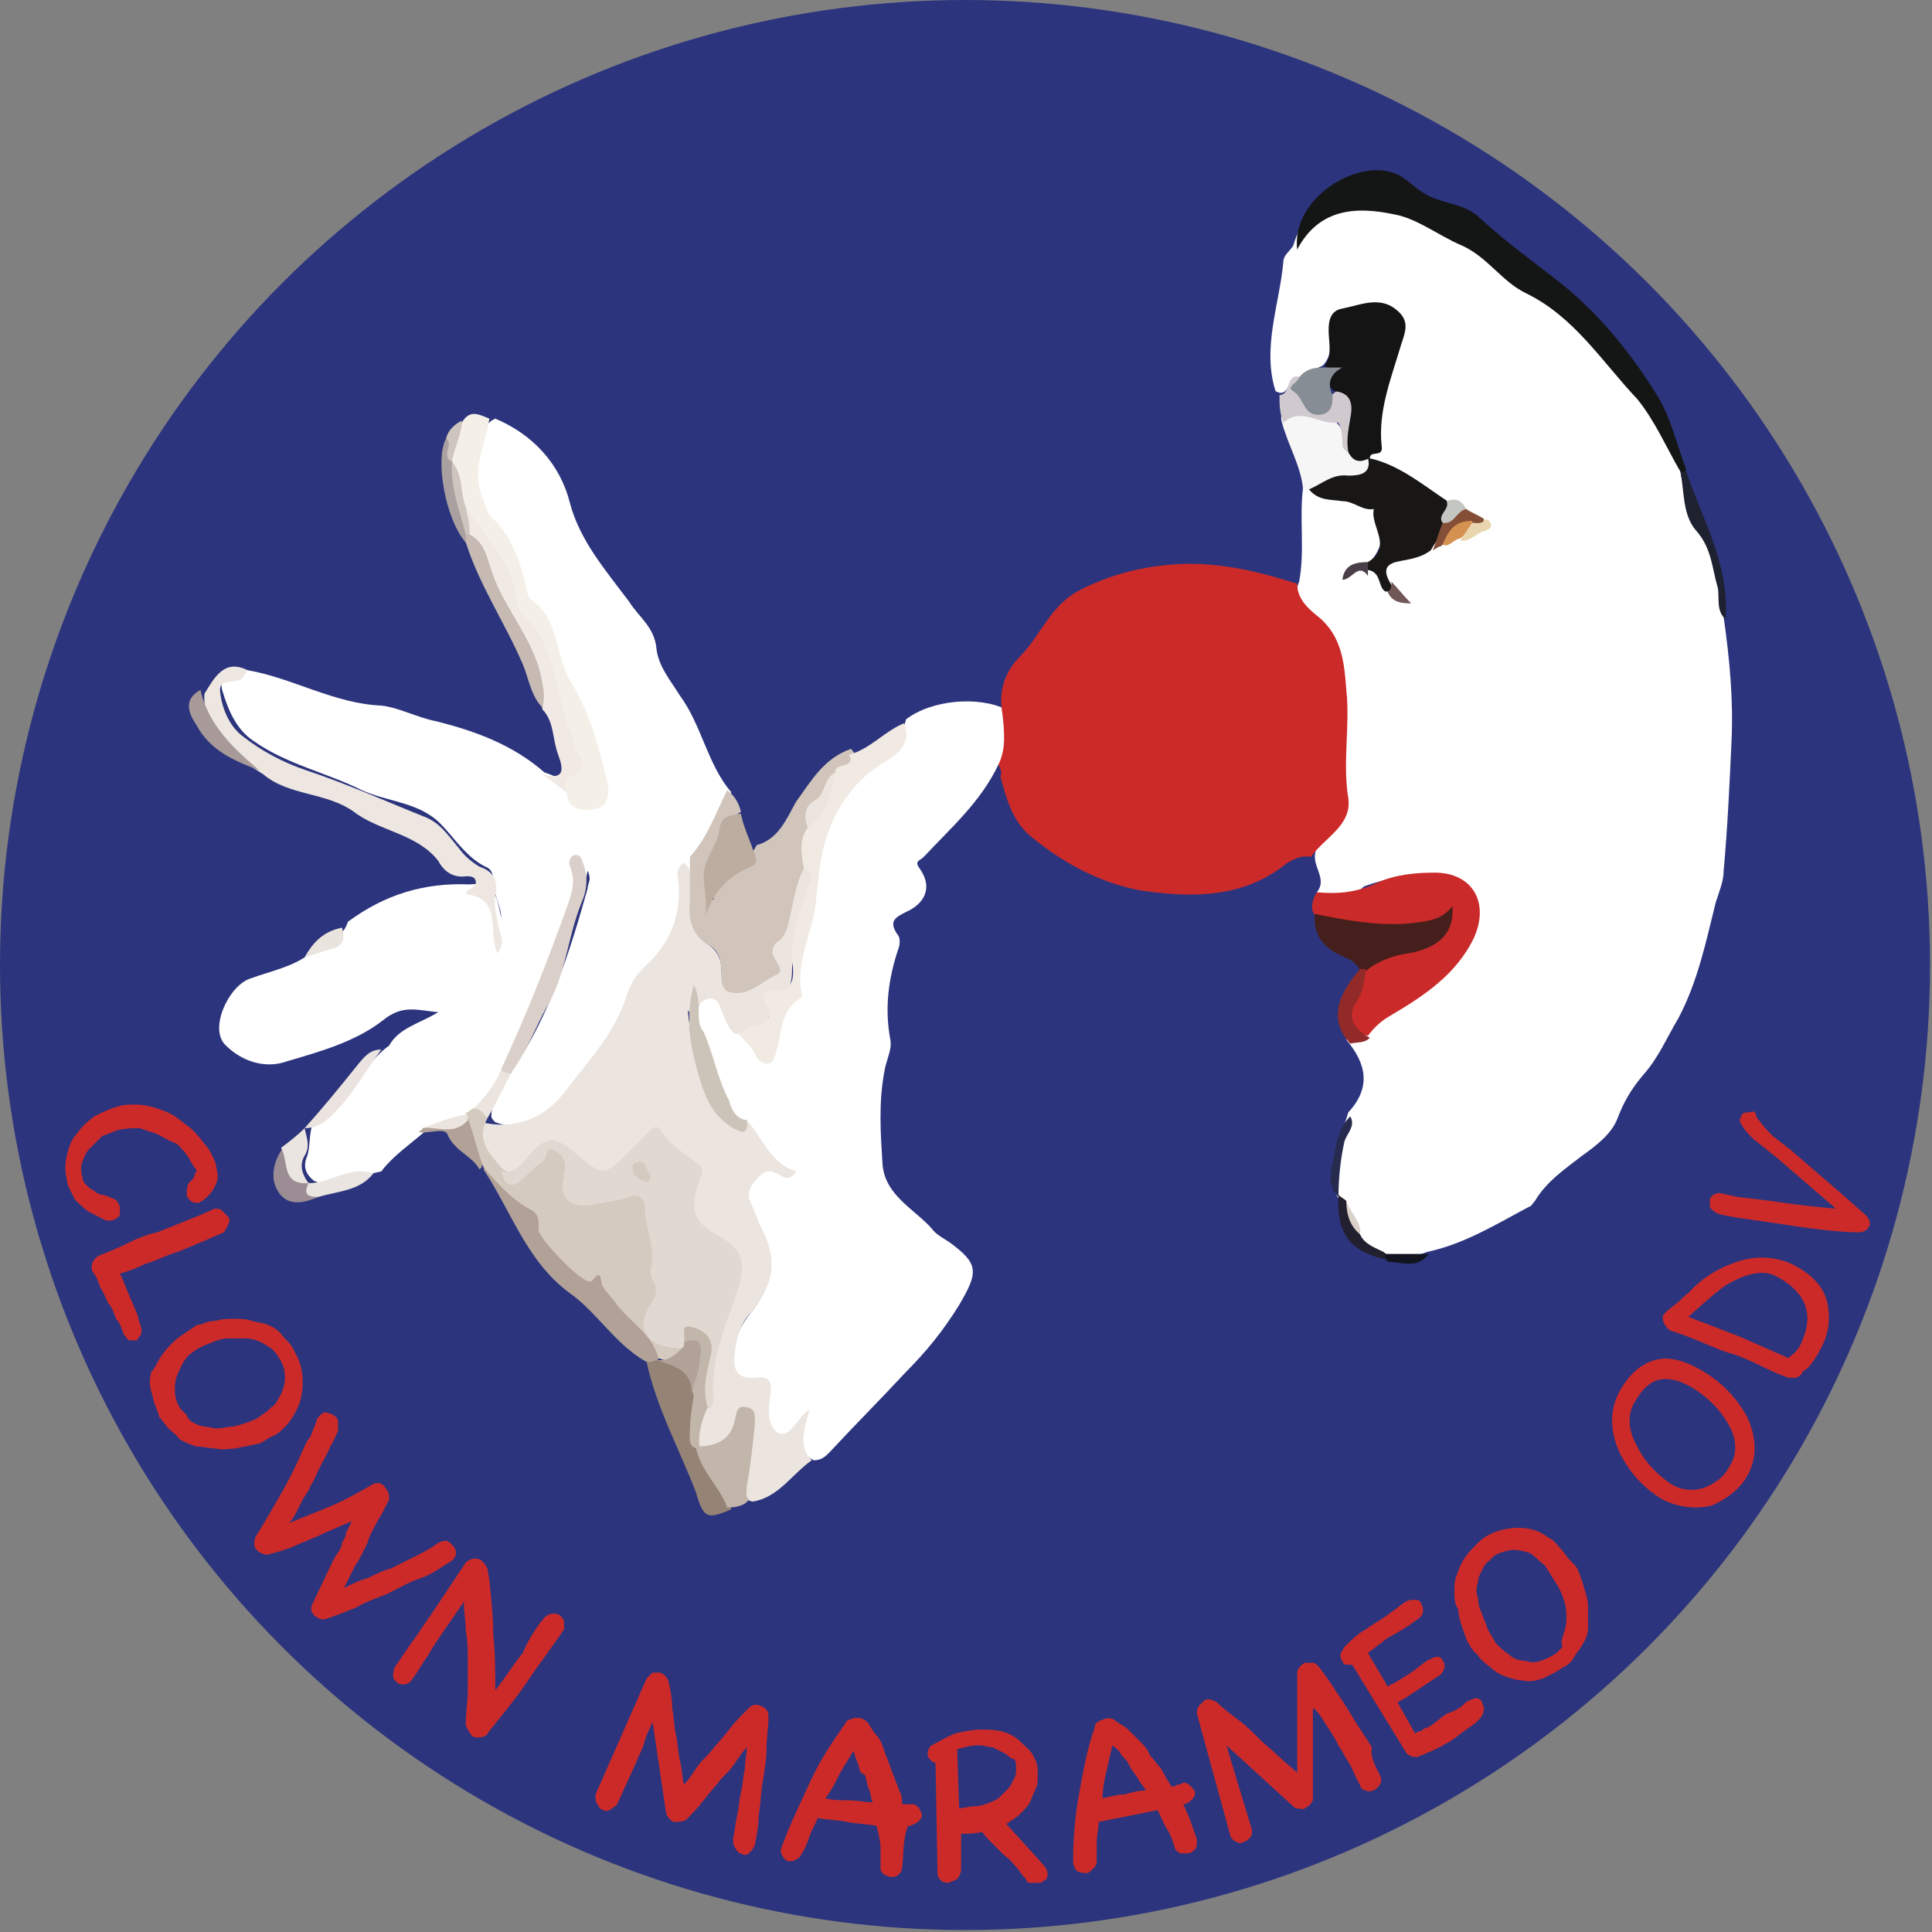 <?xml version="1.0" encoding="utf-8"?>
<!-- Generator: Adobe Illustrator 23.0.4, SVG Export Plug-In . SVG Version: 6.00 Build 0)  -->
<svg version="1.1" id="Livello_1" xmlns="http://www.w3.org/2000/svg" xmlns:xlink="http://www.w3.org/1999/xlink" x="0px" y="0px"
	 viewBox="0 0 98.3 98.3" style="enable-background:new 0 0 98.3 98.3;" xml:space="preserve">
<rect x="0" y="0" width="98.3" height="98.3" fill="#808080" stroke="none"/>
<style type="text/css">
	.st0{fill:#2C347D;}
	.st1{fill:#CC2A29;}
	.st2{fill:#FFFFFF;}
	.st3{fill:#EBE4DF;}
	.st4{fill:#141515;}
	.st5{fill:#D1C5BB;}
	.st6{fill:#CA2A29;}
	.st7{fill:#EEE7E1;}
	.st8{fill:#F4EFE7;}
	.st9{fill:#F0EAE2;}
	.st10{fill:#B1A197;}
	.st11{fill:#451F1C;}
	.st12{fill:#F1EAE4;}
	.st13{fill:#958376;}
	.st14{fill:#F7F6F7;}
	.st15{fill:#C2B5A9;}
	.st16{fill:#BCADA0;}
	.st17{fill:#C6BAB3;}
	.st18{fill:#D0CACF;}
	.st19{fill:#A79A98;}
	.st20{fill:#1E2130;}
	.st21{fill:#912A28;}
	.st22{fill:#EBE3DF;}
	.st23{fill:#9B8D93;}
	.st24{fill:#AAA09F;}
	.st25{fill:#EBE5E1;}
	.st26{fill:#221F2E;}
	.st27{fill:#E9E4DD;}
	.st28{fill:#272B4D;}
	.st29{fill:#121520;}
	.st30{fill:#CDC5BE;}
	.st31{fill:#141414;}
	.st32{fill:#191716;}
	.st33{fill:#868D95;}
	.st34{fill:#844F36;}
	.st35{fill:#D4914F;}
	.st36{fill:#C4C6C1;}
	.st37{fill:#E9D6AE;}
	.st38{fill:#4A3E48;}
	.st39{fill:#705656;}
	.st40{fill:#DBD1C8;}
	.st41{fill:#D5CAC0;}
	.st42{fill:#DBD0C9;}
	.st43{fill:#CDC4B9;}
	.st44{fill:#E1D8D2;}
	.st45{fill:#ECE5DF;}
</style>
<g>
	<ellipse class="st0" cx="49.1" cy="49.1" rx="49.1" ry="49.1"/>
	<g>
		<path class="st1" d="M5.8,61C6,61.1,6,61.2,6.1,61.4c0,0.1,0,0.3,0,0.4C6,62,5.9,62,5.7,62.1c-0.1,0-0.1,0-0.3,0
			C5.2,62,5,61.9,4.8,61.8c-0.2-0.1-0.4-0.2-0.6-0.4s-0.4-0.3-0.5-0.6c-0.1-0.2-0.3-0.5-0.3-0.8c-0.1-0.4-0.1-0.8,0-1.2
			s0.2-0.8,0.5-1.1c0.2-0.3,0.5-0.6,0.9-0.9c0.4-0.2,0.8-0.4,1.2-0.5c0.3-0.1,0.6-0.1,0.9-0.1c0.4,0,0.8,0.1,1.1,0.2
			c0.3,0.1,0.6,0.2,0.9,0.4c0.3,0.2,0.5,0.4,0.8,0.6c0.2,0.2,0.5,0.5,0.7,0.8l0,0c0.2,0.2,0.3,0.4,0.4,0.6c0.1,0.2,0.2,0.4,0.2,0.6
			c0.1,0.3,0.1,0.6,0,0.8c-0.1,0.3-0.3,0.6-0.7,0.9c-0.1,0-0.1,0.1-0.2,0.1c-0.1,0-0.3,0-0.4-0.1c-0.1-0.1-0.2-0.2-0.2-0.3
			c0-0.2,0-0.4,0.1-0.6c0.2-0.2,0.3-0.3,0.3-0.4s0.1-0.2,0.1-0.2s0-0.1-0.1-0.2c-0.1-0.1-0.1-0.2-0.2-0.3l-0.1-0.2
			c-0.2-0.3-0.4-0.5-0.6-0.7c-0.5-0.2-0.8-0.4-1-0.5c-0.3-0.1-0.6-0.2-0.9-0.3c-0.3,0-0.7,0-1.1,0.1c-0.3,0.1-0.5,0.2-0.8,0.3
			C5,58,4.8,58.2,4.6,58.4c-0.2,0.2-0.3,0.4-0.4,0.7c-0.1,0.2-0.1,0.5,0,0.8c0,0.2,0.1,0.3,0.2,0.4c0.1,0.1,0.2,0.2,0.4,0.3
			c0.1,0.1,0.3,0.2,0.5,0.2C5.5,60.9,5.6,60.9,5.8,61L5.8,61z"/>
		<path class="st1" d="M7.2,67.6c0,0.2,0,0.3-0.1,0.4S7,68.2,6.9,68.2s-0.2,0-0.3,0c-0.1,0-0.2-0.2-0.3-0.3
			c-0.1-0.3-0.2-0.6-0.4-0.8c-0.1-0.3-0.2-0.6-0.4-0.8c-0.1-0.2-0.2-0.5-0.4-0.8c-0.1-0.3-0.2-0.6-0.4-0.8c-0.1-0.3,0-0.6,0.3-0.8
			c0.5-0.2,1-0.4,1.4-0.6C7,63,7.5,62.8,8,62.7c0.5-0.2,1-0.4,1.5-0.6c0.5-0.2,1-0.4,1.4-0.6c0.2,0,0.3,0,0.4,0.1
			c0.1,0.1,0.2,0.2,0.3,0.3s0.1,0.3,0,0.4c0,0.1-0.1,0.2-0.2,0.4c-0.5,0.2-0.9,0.4-1.4,0.6c-0.5,0.2-0.9,0.4-1.3,0.5
			c-0.5,0.2-0.9,0.4-1.3,0.5c-0.4,0.2-0.9,0.4-1.3,0.5c0.1,0.2,0.2,0.4,0.3,0.7c0.1,0.2,0.2,0.5,0.3,0.7c0.1,0.2,0.2,0.5,0.3,0.7
			C7,67,7.1,67.3,7.2,67.6z"/>
		<path class="st1" d="M12.9,73.5c-0.3,0.1-0.6,0.1-0.9,0.2c-0.3,0-0.7,0.1-1,0c-0.3,0-0.7-0.1-1-0.1c-0.3-0.1-0.6-0.2-0.9-0.4
			C9,73,8.8,72.9,8.6,72.7c-0.2-0.2-0.3-0.4-0.5-0.6c0-0.1-0.1-0.3-0.2-0.6c-0.1-0.2-0.1-0.4-0.2-0.7c-0.1-0.3-0.1-0.7,0-1
			C7.9,69.6,8,69.3,8.2,69s0.4-0.5,0.6-0.7c0.2-0.2,0.5-0.4,0.8-0.6c0.1-0.1,0.2-0.1,0.3-0.2s0.2-0.1,0.3-0.1
			c0.2-0.1,0.5-0.2,0.8-0.2c0.3-0.1,0.6-0.1,0.9-0.1c0.3,0,0.6,0,0.9,0.1s0.6,0.1,0.8,0.2c0.3,0.1,0.6,0.3,0.8,0.6
			c0.2,0.2,0.5,0.5,0.6,0.8c0.3,0.5,0.4,1,0.4,1.5c0,0.6-0.1,1.1-0.4,1.6c-0.1,0.2-0.3,0.5-0.5,0.7s-0.4,0.4-0.7,0.5
			c-0.2,0.1-0.3,0.2-0.5,0.3C13.3,73.4,13.1,73.5,12.9,73.5z M9.7,72.3c0.3,0.2,0.6,0.3,0.9,0.3c0.3,0.1,0.6,0.1,1,0
			c0.3,0,0.6-0.1,0.9-0.2c0.3-0.1,0.6-0.2,0.8-0.4c0.2-0.1,0.3-0.2,0.5-0.4c0.2-0.1,0.3-0.3,0.4-0.5c0.2-0.3,0.3-0.7,0.3-1
			c0-0.4-0.1-0.7-0.3-1c-0.1-0.2-0.2-0.3-0.4-0.5c-0.2-0.1-0.3-0.2-0.5-0.3c-0.2-0.1-0.5-0.2-0.8-0.2s-0.6,0-0.9,0
			c-0.3,0-0.6,0.1-0.8,0.2c-0.3,0.1-0.5,0.2-0.7,0.3c-0.3,0.2-0.5,0.3-0.7,0.6S9.1,69.8,9,70c-0.1,0.3-0.1,0.5-0.1,0.8
			s0.1,0.6,0.3,0.9c0.1,0.1,0.2,0.2,0.3,0.3C9.5,72.1,9.6,72.2,9.7,72.3z"/>
		<path class="st1" d="M22.3,78.5c0.2-0.1,0.3-0.1,0.4-0.1s0.2,0.1,0.3,0.2c0.1,0.1,0.2,0.2,0.2,0.4c0,0.2-0.1,0.3-0.2,0.4
			c-0.5,0.3-1,0.7-1.6,0.9s-1.1,0.5-1.7,0.8c-0.5,0.2-1.1,0.4-1.6,0.7c-0.5,0.2-1,0.4-1.6,0.6c-0.2,0-0.4-0.1-0.5-0.2
			c-0.2-0.2-0.2-0.4-0.1-0.6l1-2.1c0.1-0.2,0.2-0.4,0.3-0.5c0.1-0.2,0.2-0.3,0.2-0.5c0.1-0.2,0.2-0.3,0.2-0.5
			c0.1-0.2,0.2-0.4,0.3-0.6c-0.2,0.1-0.5,0.2-0.7,0.3s-0.5,0.2-0.7,0.3c-0.6,0.3-1.2,0.5-1.6,0.7c-0.5,0.2-0.9,0.3-1.3,0.4
			c-0.2,0-0.4-0.1-0.5-0.2c-0.2-0.2-0.2-0.4-0.1-0.7c0.5-0.8,0.9-1.5,1.3-2.2c0.4-0.7,0.8-1.5,1.1-2.2c0.1-0.2,0.2-0.5,0.4-0.7
			c0.1-0.3,0.2-0.5,0.3-0.8c0-0.1,0.1-0.2,0.2-0.3c0.1-0.1,0.2-0.2,0.4-0.1c0.1,0,0.3,0.1,0.4,0.2s0.1,0.2,0.1,0.3
			c0,0.1,0,0.2,0,0.4c-0.1,0.2-0.2,0.5-0.4,0.8c-0.1,0.3-0.3,0.6-0.5,1s-0.3,0.7-0.5,1c-0.1,0.3-0.3,0.5-0.4,0.7
			c-0.1,0.2-0.2,0.4-0.3,0.6s-0.2,0.4-0.4,0.6c0.7-0.3,1.5-0.6,2.2-0.9s1.4-0.7,2.1-1.1c0.3-0.1,0.5,0,0.6,0.2
			c0.2,0.2,0.2,0.4,0.2,0.6c-0.2,0.4-0.4,0.8-0.6,1.1c-0.2,0.4-0.4,0.7-0.5,1.1c-0.1,0.2-0.2,0.4-0.3,0.6c-0.1,0.2-0.2,0.4-0.3,0.5
			c-0.1,0.2-0.2,0.4-0.3,0.6c-0.1,0.2-0.2,0.4-0.3,0.6c0.4-0.2,0.8-0.4,1.2-0.5c0.4-0.2,0.8-0.4,1.2-0.5c0.4-0.2,0.8-0.4,1.2-0.6
			C21.5,79,21.9,78.8,22.3,78.5z"/>
		<path class="st1" d="M27.7,82.3c0.1-0.1,0.3-0.2,0.4-0.2s0.3,0,0.4,0.1s0.2,0.2,0.2,0.3c0,0.1,0,0.3,0,0.4
			c-0.6,0.9-1.3,1.8-1.9,2.7c-0.6,0.9-1.3,1.7-2,2.6c0,0,0,0.1-0.1,0.1l0,0c-0.1,0.1-0.3,0.1-0.4,0.1s-0.2,0-0.3-0.1
			c-0.1-0.1-0.2-0.3-0.3-0.5v-0.2c0-0.5,0.1-1,0.1-1.6c0-0.5,0-1,0-1.5s0-1-0.1-1.5c0-0.5-0.1-1-0.1-1.5l-1.1,1.6
			c-0.2,0.3-0.5,0.7-0.7,1.1c-0.3,0.4-0.5,0.8-0.8,1.2c-0.1,0.2-0.3,0.3-0.4,0.3c-0.2,0-0.3,0-0.4-0.1S20,85.4,20,85.3
			c0-0.1,0-0.3,0.1-0.5c0.3-0.4,0.6-0.9,0.9-1.3s0.6-0.9,0.9-1.3l1.8-2.7c0.1-0.1,0.3-0.2,0.4-0.2s0.3,0,0.4,0.1s0.2,0.2,0.3,0.4
			l0.1,0.6c0.1,1,0.2,1.9,0.2,2.8c0.1,0.9,0.1,1.8,0.1,2.8c0.5-0.6,0.9-1.3,1.4-1.9C26.8,83.6,27.2,82.9,27.7,82.3L27.7,82.3z"/>
		<path class="st1" d="M38.4,93.9c-0.1,0.2-0.2,0.3-0.3,0.4s-0.3,0.1-0.4,0c-0.1,0-0.2-0.1-0.3-0.3c-0.1-0.1-0.1-0.3-0.1-0.5
			c0.1-0.3,0.1-0.7,0.2-1.1c0.1-0.4,0.1-0.8,0.2-1.2c0.1-0.4,0.1-0.8,0.2-1.2c0-0.4,0.1-0.8,0.1-1.1c-0.2,0.2-0.4,0.5-0.6,0.8
			c-0.2,0.3-0.4,0.5-0.7,0.8c-0.3,0.4-0.6,0.7-0.9,1.1c-0.3,0.4-0.6,0.7-0.9,1c-0.2,0.1-0.4,0.1-0.6,0.1c-0.1,0-0.3-0.2-0.4-0.4
			l-0.7-4.7c-0.1,0.3-0.3,0.6-0.4,1s-0.3,0.7-0.4,1l-1,2.2c-0.1,0.1-0.2,0.2-0.4,0.3s-0.2,0-0.3,0c-0.1,0-0.2-0.1-0.3-0.3
			c-0.1-0.1-0.1-0.3-0.1-0.5l2.6-5.9c0.1-0.1,0.2-0.2,0.3-0.3c0.1,0,0.3,0,0.4,0c0.2,0.1,0.3,0.2,0.4,0.4c0.1,0.4,0.2,0.9,0.2,1.4
			c0.1,0.5,0.1,1,0.2,1.4c0.1,0.5,0.1,0.9,0.2,1.3s0.1,0.8,0.2,1.2c0.2-0.2,0.4-0.5,0.6-0.8c0.2-0.3,0.4-0.5,0.7-0.8
			c0.3-0.4,0.7-0.8,1-1.2c0.3-0.4,0.7-0.8,1-1.1c0.2-0.2,0.4-0.2,0.6-0.1c0.1,0,0.2,0.1,0.3,0.2s0.1,0.2,0.1,0.4
			c0,0.5-0.1,1-0.1,1.6c0,0.5-0.1,1.1-0.2,1.7c-0.1,0.6-0.1,1.1-0.2,1.7C38.6,92.9,38.5,93.4,38.4,93.9z"/>
		<path class="st1" d="M45.9,95c0,0.2-0.1,0.3-0.2,0.4c-0.1,0.1-0.3,0.1-0.4,0.1c-0.1,0-0.2-0.1-0.3-0.1c-0.1-0.1-0.2-0.2-0.2-0.3
			c0-0.4,0-0.7,0-1.1c0-0.3-0.1-0.7-0.2-1.1c-0.5-0.1-1-0.1-1.5-0.2s-1-0.1-1.5-0.2l0,0c-0.1,0.3-0.3,0.6-0.4,0.9
			c-0.1,0.3-0.2,0.6-0.4,0.9c-0.1,0.2-0.2,0.3-0.3,0.3c-0.1,0.1-0.2,0.1-0.3,0.1c-0.2,0-0.3-0.1-0.4-0.3c-0.1-0.1-0.1-0.3,0-0.5
			c0.4-1.1,0.9-2.1,1.4-3.2s1.1-2,1.8-3l0,0c0.1-0.2,0.2-0.2,0.5-0.3l0,0c0.2,0,0.4,0,0.6,0.2c0.2,0.2,0.3,0.5,0.5,0.7
			s0.3,0.5,0.4,0.8c0.1,0.3,0.2,0.5,0.3,0.8s0.2,0.5,0.3,0.8c0.1,0.2,0.1,0.3,0.2,0.5c0.1,0.2,0.1,0.4,0.1,0.6c0.1,0,0.2,0,0.3,0
			s0.2,0,0.3,0c0.2,0.1,0.3,0.2,0.3,0.3c0.1,0.1,0.1,0.2,0.1,0.3c0,0.1-0.1,0.2-0.2,0.3c-0.1,0.1-0.2,0.1-0.4,0.2h-0.1
			C45.9,93.7,46,94.3,45.9,95z M43.8,90.2c-0.1-0.2-0.1-0.4-0.2-0.6s-0.1-0.4-0.2-0.5c-0.2,0.4-0.5,0.8-0.7,1.2
			c-0.2,0.4-0.4,0.8-0.7,1.2c0.4,0.1,0.8,0.1,1.2,0.1s0.8,0.1,1.2,0.1c-0.1-0.2-0.1-0.5-0.2-0.7c-0.1-0.2-0.1-0.5-0.2-0.7L43.8,90.2
			z"/>
		<path class="st1" d="M48.9,95.1c0,0.2-0.1,0.4-0.2,0.5c-0.1,0.1-0.3,0.1-0.4,0.2c-0.1,0-0.3,0-0.4-0.1c-0.1-0.1-0.2-0.2-0.2-0.4
			l-0.1-5.6c-0.1,0-0.2-0.1-0.3-0.2s-0.1-0.2-0.1-0.3c0-0.2,0.1-0.3,0.2-0.4c0.4-0.2,0.7-0.4,1.2-0.6c0.4-0.1,0.9-0.2,1.3-0.2
			c0.4,0,0.7,0,1.1,0.1c0.3,0.1,0.6,0.2,0.9,0.5c0.3,0.3,0.6,0.5,0.7,0.8c0.2,0.3,0.2,0.6,0.2,0.9s0,0.5-0.1,0.7s-0.2,0.5-0.3,0.7
			s-0.3,0.4-0.5,0.6s-0.4,0.3-0.7,0.5l1.9,2.1c0.1,0.1,0.2,0.3,0.2,0.4c0,0.2,0,0.3-0.2,0.4c-0.1,0.1-0.2,0.1-0.4,0.1
			c-0.1,0-0.2,0-0.3,0s-0.2-0.1-0.2-0.2c-0.1-0.1-0.2-0.2-0.4-0.5c-0.2-0.2-0.4-0.5-0.7-0.7c-0.3-0.3-0.5-0.5-0.7-0.7
			S50,93.3,50,93.2c-0.4,0.1-0.7,0.1-1.1,0.1V95.1z M51.1,89.2c-0.2-0.1-0.4-0.2-0.6-0.3c-0.2,0-0.4-0.1-0.7-0.1
			c-0.4,0-0.7,0.1-1.1,0.2l0.1,3c0.3,0,0.5-0.1,0.8-0.1s0.5-0.1,0.8-0.2c0.2-0.1,0.3-0.1,0.5-0.3c0.1-0.1,0.3-0.3,0.4-0.4
			c0.1-0.1,0.2-0.3,0.3-0.5s0.1-0.3,0.1-0.5s0-0.4-0.1-0.5C51.4,89.5,51.3,89.3,51.1,89.2z"/>
		<path class="st1" d="M60.9,93.6c0,0.2,0,0.4-0.1,0.5s-0.2,0.2-0.4,0.2c-0.1,0-0.2,0-0.3,0s-0.2-0.1-0.3-0.2
			c-0.1-0.3-0.2-0.7-0.4-1s-0.3-0.6-0.5-1c-0.5,0.1-1,0.2-1.5,0.3c-0.5,0.1-1,0.2-1.5,0.3l0,0c0,0.3-0.1,0.7-0.1,1s0,0.7,0,1
			c0,0.2-0.1,0.3-0.2,0.4c-0.1,0.1-0.2,0.2-0.3,0.2c-0.2,0-0.3,0-0.5-0.1c-0.1-0.1-0.2-0.3-0.2-0.5c0-1.2,0.1-2.3,0.3-3.4
			s0.4-2.3,0.8-3.4l0,0c0-0.2,0.1-0.3,0.4-0.4l0,0c0.2-0.1,0.4-0.1,0.6,0c0.2,0.2,0.5,0.3,0.7,0.5s0.4,0.4,0.6,0.6s0.4,0.4,0.5,0.7
			c0.2,0.2,0.3,0.4,0.5,0.6c0.1,0.1,0.2,0.3,0.3,0.5s0.2,0.3,0.3,0.5c0.1,0,0.2,0,0.3-0.1c0.1,0,0.2,0,0.3-0.1
			c0.2,0,0.3,0.1,0.4,0.2c0.1,0.1,0.2,0.2,0.2,0.3s0,0.2-0.1,0.3c-0.1,0.1-0.2,0.2-0.4,0.3h-0.1C60.5,92.4,60.7,93,60.9,93.6z
			 M57.4,89.7c-0.1-0.2-0.3-0.3-0.4-0.5c-0.1-0.2-0.3-0.3-0.4-0.4c-0.1,0.4-0.2,0.9-0.3,1.3s-0.2,0.9-0.2,1.4
			c0.4-0.1,0.8-0.2,1.1-0.2c0.4-0.1,0.7-0.2,1.1-0.2c-0.1-0.2-0.3-0.4-0.4-0.6c-0.1-0.2-0.3-0.4-0.4-0.6L57.4,89.7z"/>
		<path class="st1" d="M70.2,90.3c0.1,0.2,0.1,0.4,0,0.5C70.1,91,70,91,69.9,91.1c-0.1,0-0.3,0.1-0.4,0c-0.1,0-0.3-0.1-0.3-0.3
			c-0.2-0.3-0.3-0.6-0.5-1c-0.2-0.3-0.4-0.7-0.6-1c-0.2-0.4-0.4-0.7-0.6-1s-0.4-0.7-0.7-0.9c0,0.3,0,0.7,0,1s0,0.7,0,1
			c0,0.5,0,0.9,0,1.4s0,0.9,0,1.3c-0.1,0.2-0.2,0.3-0.4,0.4c-0.1,0.1-0.3,0-0.5,0l-3.5-3.2c0.1,0.3,0.2,0.7,0.3,1s0.2,0.7,0.3,1
			l0.7,2.3c0,0.2,0,0.3-0.1,0.4s-0.2,0.2-0.3,0.2c-0.1,0.1-0.3,0.1-0.4,0c-0.1,0-0.3-0.2-0.3-0.3l-1.7-6.2c0-0.1,0-0.3,0.1-0.4
			s0.2-0.2,0.3-0.3c0.2-0.1,0.4,0,0.6,0.1c0.3,0.3,0.7,0.6,1.1,0.9c0.4,0.3,0.7,0.6,1.1,1c0.3,0.3,0.7,0.6,1,0.9s0.6,0.5,0.9,0.8
			c0-0.3,0-0.7,0-1s0-0.7,0-1c0-0.5,0-1,0-1.6c0-0.5,0-1,0-1.5c0-0.2,0.2-0.4,0.4-0.5c0.1,0,0.2,0,0.4,0c0.1,0,0.2,0.1,0.3,0.2
			c0.3,0.4,0.6,0.8,0.9,1.3c0.3,0.4,0.6,0.9,0.9,1.4s0.6,0.9,0.9,1.4C69.7,89.4,70,89.9,70.2,90.3z"/>
		<path class="st1" d="M74.6,86.6c0.2-0.1,0.4-0.2,0.5-0.2s0.3,0.1,0.3,0.2s0.1,0.2,0.1,0.3c0,0.1,0,0.2-0.1,0.4
			c-0.2,0.3-0.5,0.5-0.8,0.7s-0.6,0.5-1,0.7c-0.5,0.3-1,0.5-1.5,0.7c-0.3,0-0.5-0.1-0.6-0.3l-2.7-4.4c-0.1,0-0.2,0-0.3,0
			c-0.1,0-0.2-0.1-0.2-0.2c-0.1-0.1-0.1-0.2-0.1-0.3s0.1-0.2,0.2-0.4c0.3-0.3,0.7-0.7,1.1-0.9c0.4-0.3,0.8-0.5,1.2-0.8
			c0.1-0.1,0.3-0.2,0.4-0.3c0.1-0.1,0.3-0.2,0.4-0.3c0.2-0.1,0.3-0.1,0.5-0.1s0.3,0.1,0.3,0.2c0.1,0.1,0.1,0.2,0.1,0.4
			c0,0.1-0.1,0.3-0.3,0.4c-0.1,0.1-0.3,0.2-0.4,0.3c-0.2,0.1-0.3,0.2-0.5,0.3c-0.3,0.2-0.6,0.3-0.8,0.5c-0.3,0.2-0.5,0.4-0.8,0.6
			l1,1.7c0.1,0,0.1-0.1,0.2-0.1s0.1-0.1,0.2-0.1c0.3-0.2,0.5-0.3,0.8-0.5s0.5-0.4,0.8-0.6c0.2-0.1,0.4-0.2,0.5-0.2
			c0.2,0,0.3,0.1,0.3,0.2c0.1,0.1,0.1,0.2,0.1,0.3c0,0.1-0.1,0.3-0.2,0.4c-0.3,0.2-0.6,0.4-0.9,0.6s-0.6,0.4-0.9,0.6
			c-0.1,0-0.1,0.1-0.2,0.1c0,0-0.1,0.1-0.2,0.1l0.9,1.6c0.1-0.1,0.3-0.1,0.4-0.2s0.3-0.1,0.4-0.2c0.3-0.2,0.5-0.4,0.8-0.6
			C74.2,87,74.4,86.8,74.6,86.6L74.6,86.6z"/>
		<path class="st1" d="M80.3,79.9c0.1,0.3,0.2,0.5,0.3,0.9c0.1,0.3,0.2,0.6,0.2,1c0,0.3,0,0.7,0,1s-0.1,0.6-0.3,0.9
			c-0.1,0.2-0.3,0.4-0.4,0.6s-0.3,0.4-0.5,0.5s-0.3,0.2-0.5,0.3c-0.2,0.1-0.4,0.2-0.6,0.3c-0.3,0.1-0.7,0.2-1,0.1
			c-0.3,0-0.6-0.1-0.9-0.2S76,85,75.8,84.8c-0.3-0.2-0.5-0.4-0.7-0.7c-0.1,0-0.1-0.1-0.2-0.2s-0.1-0.2-0.2-0.3
			c-0.1-0.2-0.2-0.5-0.3-0.8c-0.1-0.3-0.2-0.6-0.2-0.9C74,81.6,74,81.3,74,81s0-0.6,0.1-0.8c0.1-0.3,0.2-0.6,0.4-0.9
			c0.2-0.3,0.4-0.5,0.7-0.8c0.4-0.4,0.9-0.6,1.4-0.7s1.1-0.1,1.6,0.1c0.3,0.1,0.5,0.3,0.7,0.4s0.4,0.4,0.6,0.6
			c0.1,0.1,0.2,0.3,0.3,0.4C80.1,79.6,80.2,79.7,80.3,79.9z M79.5,83.3c0.1-0.3,0.2-0.6,0.2-0.9s0-0.6-0.1-0.9s-0.2-0.6-0.4-0.9
			c-0.2-0.3-0.3-0.5-0.5-0.8c-0.1-0.2-0.3-0.3-0.4-0.4S78,79.1,77.8,79c-0.4-0.1-0.7-0.2-1.1-0.1s-0.7,0.2-0.9,0.5
			c-0.2,0.1-0.3,0.3-0.4,0.5s-0.2,0.4-0.2,0.6c-0.1,0.3-0.1,0.5,0,0.8c0,0.3,0.1,0.6,0.2,0.8c0.1,0.3,0.2,0.5,0.3,0.8
			c0.1,0.2,0.3,0.5,0.4,0.7c0.2,0.2,0.4,0.4,0.7,0.6c0.2,0.2,0.5,0.3,0.8,0.3c0.3,0.1,0.5,0.1,0.8,0s0.5-0.2,0.8-0.4
			c0.1-0.1,0.2-0.2,0.3-0.3C79.4,83.5,79.5,83.4,79.5,83.3z"/>
		<g>
			<path class="st1" d="M88.9,75.1c-0.4,0.7-1.1,1.2-1.8,1.5c-0.8,0.2-1.7,0.1-2.5-0.3c-1-0.6-1.7-1.4-2.2-2.4
				c-0.5-1.1-0.5-2.2,0-3.1s1.1-1.4,1.8-1.6c0.7-0.2,1.5,0,2.5,0.6s1.7,1.4,2.2,2.3C89.4,73.2,89.4,74.2,88.9,75.1z M83.2,71.3
				c-0.4,0.6-0.4,1.4,0.1,2.3c0.4,0.8,1,1.4,1.7,1.9c0.5,0.3,1.1,0.4,1.7,0.2c0.5-0.2,1-0.5,1.3-1.1c0.4-0.6,0.4-1.4-0.1-2.2
				c-0.4-0.7-1-1.3-1.8-1.8c-0.7-0.4-1.2-0.5-1.7-0.4C84,70.3,83.6,70.6,83.2,71.3z"/>
			<path class="st1" d="M93,66.4c0.1,0.6,0.1,1.3-0.3,2.1c-0.1,0.2-0.2,0.4-0.4,0.7c-0.2,0.3-0.4,0.5-0.6,0.6l0,0
				c0,0.1-0.1,0.2-0.3,0.3c-0.1,0-0.3,0-0.4,0c-0.3-0.1-0.8-0.3-1.4-0.6c-0.6-0.3-1.1-0.5-1.4-0.6c-0.4-0.1-0.9-0.3-1.6-0.6
				c-0.7-0.3-1.3-0.5-1.6-0.6c-0.1,0-0.2-0.2-0.3-0.3c-0.1-0.2-0.1-0.3-0.1-0.4s0.2-0.3,0.6-0.6c0.4-0.3,0.6-0.6,0.7-0.6
				c0.6-0.7,1.4-1.2,2.2-1.5c1-0.4,1.9-0.4,2.8-0.1c0.5,0.2,1,0.5,1.4,0.9C92.7,65.5,92.9,65.9,93,66.4z M87.8,65.4
				c-0.3,0.2-0.9,0.7-1.9,1.6l1.3,0.5l1.3,0.5l2.5,1.1c0,0,0,0,0.1-0.1c0.3-0.2,0.5-0.5,0.6-0.8c0.3-0.7,0.3-1.2,0.2-1.6
				c-0.1-0.4-0.3-0.7-0.6-1s-0.6-0.5-1-0.7C89.7,64.6,88.8,64.8,87.8,65.4z"/>
			<path class="st1" d="M89.5,57c0.2,0.3,0.5,0.6,0.7,0.8l0.9,0.7L94,61c0.3,0.3,0.7,0.6,1,0.9c0.1,0.2,0.2,0.3,0.1,0.5
				s-0.3,0.3-0.5,0.3c-1.1,0-2.6-0.2-4.5-0.5L88.7,62c-0.7-0.1-1.2-0.2-1.4-0.3c-0.1-0.1-0.2-0.1-0.3-0.3c0-0.1,0-0.2,0-0.4
				c0.1-0.2,0.3-0.3,0.5-0.3l0.9,0.2l1.7,0.2c1.2,0.2,2.3,0.3,3.3,0.4l-0.1-0.1l-2.9-2.5l-1-0.8c-0.4-0.3-0.7-0.7-0.8-0.9
				c-0.1-0.1-0.1-0.3,0-0.4c0-0.1,0.1-0.2,0.3-0.2s0.3-0.1,0.4,0C89.4,56.9,89.4,56.9,89.5,57z"/>
		</g>
	</g>
	<g>
		<path class="st2" d="M67,45.4c0.5-0.6-0.1-1.2-0.1-1.8s0.4-0.9,0.7-1.3c0.6-0.7,0.8-1.4,0.7-2.3c-0.1-1.6,0.1-3.1,0-4.7
			c-0.1-1.5-0.4-2.8-1.5-3.9c-0.4-0.4-1.1-0.9-0.7-1.8c0.3-1.6,0-3.2,0.2-4.8c0.1-0.1,0.2-0.1,0.3-0.1c0.7,0.4,1.6,0.2,2.3,0.5
			c1.5,0.5,1.9,2.2,0.8,3.4c-0.3,0.2-0.7,0-0.8,0.1c0.3-0.4,0.4,0.5,0.8,0.2c0.6-0.1,0.6,0.6,1,0.9c0.1,0.1,0.2,0.2,0.3,0.4
			c-0.1-0.3-0.4-0.5-0.5-0.7c-0.3-0.7,0-1.1,0.6-1.3c0.5-0.2,1-0.3,1.5-0.5c0.2-0.1,0.4-0.2,0.6-0.3c0.3-0.1,0.6-0.2,0.9-0.3
			c0.4-0.2,0.9-0.1,0.9-0.7c-0.2-0.2-0.5-0.3-0.7-0.5c-0.3-0.2-0.6-0.3-1-0.4c-1.2-0.8-2.5-1.6-3.8-2.2c-0.1-0.1-0.1-0.2-0.1-0.3
			c0.4-1.1,0.4-2.2,0.7-3.3c0.2-0.8,0.3-1.6,0.7-2.4c0.4-1-0.1-1.7-1.2-1.6c-1.6,0.1-2,0.4-1.9,1.8c0,0.4-0.1,0.8-0.4,1.1
			c-0.4,0.2-0.8,0.3-1.2,0.6c-0.6,0-0.5,1.1-1.2,0.7c-0.7-2.2,0.2-4.4,0.4-6.6c0-0.3,0.3-0.5,0.5-0.8c0.7-2.5,2.9-2.6,5.3-1.9
			c2,0.5,3.9,1.6,5.4,3.1c1,1,2.4,1.5,3.4,2.6c2,2.2,4.1,4.3,5.4,7c0.1,0.2,0.2,0.4,0.2,0.7c0.3,2,1.7,3.6,1.9,5.6
			c0.1,0.6,0,1.2,0.3,1.8c0.3,2.1,0.5,4.2,0.4,6.3c-0.1,2.2-0.2,4.4-0.4,6.6c0,0.5-0.2,1-0.4,1.6c-0.5,2-0.9,4-1.9,5.9
			c-0.6,1-1,2-1.8,2.9c-0.6,0.7-1,1.4-1.3,2.2s-1.1,1.4-1.8,1.9c-0.9,0.7-1.8,1.3-2.4,2.3c-0.1,0.1-0.2,0.3-0.3,0.3
			c-1.7,0.9-3.3,1.9-5.2,2.3c-0.7,0.3-1.4,0.2-2.1,0.2c-0.6-0.1-1.2-0.3-1.5-1c-0.2-0.6-0.4-1.1-0.7-1.6c-0.1-0.2-0.2-0.3-0.3-0.5
			l0,0c-0.5-1.5,0.2-2.8,0.6-4.2c1.2-1.3,0.9-2.5-0.1-3.7c0.2-0.3,0.6-0.3,0.8-0.6c0.9-0.9,2-1.6,3-2.3c1.1-0.7,1.8-1.7,2.2-2.9
			c0.6-1.5-0.1-2.5-1.7-2.6c-1.2,0-2.3,0.2-3.4,0.6C68.8,45.7,67.9,45.9,67,45.4z"/>
		<path class="st2" d="M12.6,34.1c2.3,0.4,4.4,1.7,6.8,1.8c0.9,0.1,1.8,0.6,2.8,0.8c2,0.5,3.9,1.2,5.5,2.6c0.6,0.2,1,0.4,1.4,0.9
			c0.3,0.4,0.7,0.7,1.2,0.4s0.4-0.8,0.3-1.2c-0.4-1.4-0.5-2.9-1.5-4.1c-0.2-0.3-0.3-0.7-0.4-1.1c-0.4-1.3-0.5-2.7-1.7-3.6
			c-0.3-0.2-0.3-0.6-0.4-0.9c-0.2-1.2-0.8-2.2-1.5-3.2c-0.9-1.1-1-2.4-0.6-3.7c0.1-0.5,0-1.2,0.7-1.5c1.9,0.8,3.3,2.3,3.8,4.3
			c0.5,1.9,1.8,3.4,3,5c0.5,0.8,1.3,1.3,1.4,2.4c0.1,0.9,0.7,1.6,1.2,2.4c1.1,1.5,1.4,3.5,2.6,4.9c0,1.5-0.8,2.5-1.6,3.6
			c-0.4,0.6-0.2,1.4-0.2,2c0,0.8-0.3,1.5-0.8,2.1c-0.9,1.1-1.7,2.3-2.3,3.7c-0.7,1.6-1.8,3-3,4.2c-1.1,1.1-2.4,1.8-4.1,1.2
			C25.1,57,25,56.9,25,56.8c0-1,0.7-1.6,1.1-2.4c1.9-2.8,2.9-6,3.8-9.2c0-0.2,0.1-0.3,0.1-0.5s-0.1-0.4-0.1-0.4
			c-0.7,3.4-2.2,6.7-3.8,10c-0.4,0.7-0.7,1.6-1.4,2.1c-0.1,0.1-0.2,0.2-0.4,0.3c-0.7,0.2-1.4,0.5-2.2,0.6c-0.1,0-0.3,0.1-0.4,0.2
			c-0.8,0.7-1.7,1.3-2.3,2.1c-1,0.2-2,0.6-3.1,0.6c-0.1,0-0.2-0.1-0.3-0.1c-0.4-0.3-0.6-0.7-0.4-1.2c0.2-0.5,0.1-1.1,0.3-1.7l0,0
			c1-0.5,1.8-1.4,2.4-2.3c0.4-0.6,0.8-1.2,1.5-1.7c0.5-0.9,1.5-1.1,2.5-1.7c-1.1-0.1-1.8-0.4-2.8,0.4c-1.4,1.1-3.2,1.6-4.9,2.1
			c-1.1,0.4-2.3,0-3.1-0.8c-0.9-0.8,0.1-3,1.2-3.4s2.2-0.6,3.1-1.3c0.6-0.6,1.6-0.6,1.9-1.6c1.9-1.4,3.9-2,6.2-1.9
			c1.1-0.1,1.3,0.1,1.6,1.7c0-0.6-0.4-1.2-0.4-1.9c0-0.3-0.1-0.6-0.4-0.7c-1-0.5-1.6-1.5-2.3-2.2c-1.1-1.1-2.7-1.1-4-1.7
			c-1.8-0.9-3.8-1.3-5.5-2.5c-0.9-0.6-1.3-1.6-1.6-2.6c-0.1-0.4,0.1-0.8,0.5-0.9C11.9,34.4,12.2,34,12.6,34.1z"/>
		<path class="st2" d="M50.8,38.9c-0.9,1.9-2.4,3.2-3.8,4.7c-0.2,0.2-0.5,0.2-0.2,0.6c0.7,1,0.2,1.8-0.7,2.2
			c-0.6,0.3-0.9,0.5-0.4,1.2c0.1,0.1,0.1,0.5,0,0.7c-0.5,1.5-0.7,3-0.4,4.6c0.1,0.5-0.2,1-0.3,1.6c-0.3,1.6-0.2,3.1-0.1,4.7
			c0.1,1.6,1.6,2.3,2.5,3.3c0.2,0.3,0.6,0.5,0.9,0.7c1.5,1.1,1.5,1.5,0.5,3.2c-0.8,1.3-1.7,2.4-2.7,3.4c-1.3,1.4-2.6,2.7-3.9,4.1
			c-0.2,0.2-0.4,0.4-0.8,0.4c-0.8-0.4-0.8-1-0.5-1.8c-0.4,0.4-0.7,0.8-1.2,0.7c-0.5-0.1-0.6-0.6-0.6-1C39,71.9,39,71.6,39,71.3
			c0.1-0.6-0.2-0.9-0.7-0.9c-0.8-0.1-1-0.6-1-1.3c0-0.9,0.4-1.7,0.9-2.3c1-1.3,1.5-2.7,0.4-4.2C38.1,62,38,61.7,38,61.4
			c-0.4-1.4,0.3-2.2,1.8-2c-1-0.5-1.2-1.6-2-2.2c-1.1-0.7-1.4-1.8-1.7-2.9c-0.2-0.6-0.4-1.2-0.6-1.9c0-0.1,0-0.2,0-0.3
			c0-0.6-0.1-1.3,0.7-1.5s1,0.5,1.3,1c0.1,0.2,0.2,0.4,0.3,0.6c0.3,0.4,0.7,0.8,1.1,1.2c0.4-0.5,0.7-1,0.6-1.6c0-0.2,0-0.4,0.2-0.5
			c0.8-0.6,0.8-1.4,0.9-2.3c0.2-1.3,0.5-2.5,0.9-3.7c0.1-0.2,0.1-0.5,0.1-0.7c-0.2-2.7,1.2-4.6,3.2-6.2c0.6-0.5,1.1-1,1.3-1.8
			c1.3-1,3.7-1.2,5.1-0.5C51.6,37.3,51.6,38.1,50.8,38.9z"/>
		<path class="st1" d="M50.8,38.9c0.4-0.8,0.3-1.7,0.2-2.6c-0.2-1.1,0.1-2.1,0.9-2.9c1-1,1.5-2.5,2.9-3.3c1.7-0.9,3.4-1.3,5.2-1.4
			c2.1-0.1,4.1,0.4,6,1c0,0.8,0.6,1.3,1.1,1.7c1.2,1,1.3,2.4,1.4,3.7c0.2,1.8-0.2,3.7,0.1,5.5c0.2,1.4-1.2,2-1.9,3
			c-0.5-0.1-0.8,0.1-1.2,0.3c-2.2,1.8-4.8,1.8-7.5,1.4c-2.1-0.4-3.9-1.4-5.5-2.7c-1-0.8-1.3-2-1.6-3.1C51,39.3,50.9,39.1,50.8,38.9z
			"/>
		<path class="st3" d="M38,57c0.8,0.9,1.2,2.2,2.5,2.6c-0.3,0.5-0.6,0.3-0.8,0.2c-0.5-0.3-0.8-0.3-1.2,0.2c-0.4,0.4-0.5,0.8-0.3,1.2
			s0.3,0.8,0.5,1.2c0.9,1.7,0.7,2.9-0.5,4.4c-0.5,0.5-0.7,1.2-0.8,1.9c-0.1,0.8-0.1,1.5,1.1,1.4c0.6-0.1,0.8,0.2,0.7,0.8
			c-0.1,0.7-0.2,1.7,0.4,2c0.6,0.3,0.9-0.7,1.6-1.2c-0.3,1-0.6,1.9,0.1,2.6c-1,0.7-1.7,1.9-3,2.1c-0.6-0.1-0.4-0.6-0.4-1
			c0-1,0.4-2,0.1-3.3c-0.5,1.2-1.1,2.1-2.5,1.8c-0.1-0.1-0.2-0.1-0.3-0.2c-0.3-0.8,0-1.4,0.4-2.1c0.1-0.2,0.3-0.3,0.3-0.6
			c-0.1-2.1,0.9-4,1.3-6c0.2-0.8,0-1.3-0.7-1.7c-0.3-0.2-0.5-0.3-0.8-0.5c-0.6-0.5-1.1-1.2-0.8-1.9c0.7-1.6-0.7-2.1-1.5-2.8
			c-0.3-0.3-0.6,0-0.9,0.2c-0.7,0.5-1,1.5-2,1.5c-0.8,0-1.4-0.7-2.1-1.2c-0.6-0.5-1.1-0.1-1.5,0.4c-0.5,0.5-0.9,1.1-1.8,0.8
			c-1.2-1.1-1.4-1.7-0.6-2.7c1.7,0.4,3.2-0.2,4.2-1.5c1.2-1.6,2.6-3,3.2-5c0.2-0.6,0.6-1.2,1.1-1.6c1.2-1.2,1.7-2.6,1.5-4.3
			c-0.1-0.3,0-0.6,0.3-0.8c0.6,0.5,0.3,1.1,0.3,1.7c0,1,0,1.9,1,2.5c0.4,0.3,0.6,0.7,0.6,1.2s0.2,1,0.9,0.9c0.6-0.1,1.4-0.4,1.3-1.1
			c-0.1-0.7,0.2-1.2,0.6-1.8c0.3-0.5,0.3-1.1,0.4-1.7c0.1-0.6,0.3-1.1,0.8-1.5c0.8,0,0.7,0.6,0.5,1.1c-0.5,1.3-0.8,2.6-0.9,4
			c0,0.6,0,1.5-1,1.6c-0.2,0-0.3,0.2-0.2,0.4c0.2,1.5-0.8,1.4-1.7,1.4c-0.4-0.3-0.5-0.8-0.7-1.2c-0.1-0.3-0.2-0.6-0.6-0.6
			c-0.4,0.1-0.6,0.3-0.6,0.7c0,0.3,0,0.7,0,1c-0.8-0.2-0.2-0.8-0.5-1.1c0.1,1.5,0.4,3,1.1,4.4C36.7,56.5,36.9,57.4,38,57z"/>
		<path class="st4" d="M85.5,24c-0.7-1.2-1.3-2.6-2.2-3.7c-1.8-1.9-3.2-4.2-5.7-5.4c-1.2-0.6-1.9-1.8-3.2-2.4
			c-1.2-0.5-2.3-1.4-3.5-1.6c-1.9-0.4-3.8-0.3-4.9,1.8c-0.3-2.6,3-4.6,4.9-3.9c0.6,0.2,1,0.7,1.5,1c0.9,0.6,2.1,0.5,2.9,1.3
			c1.3,1.2,2.7,2.2,4.1,3.3c2,1.6,3.6,3.6,4.9,5.7c0.7,1.1,1,2.5,1.5,3.8C85.7,24.1,85.6,24.1,85.5,24z"/>
		<path class="st5" d="M40.9,44.2c-0.4,0.7-0.5,1.6-0.7,2.4c-0.1,0.5-0.2,1-0.6,1.3c-0.2,0.1-0.3,0.3-0.3,0.6
			c0.1,0.4,0.7,0.9,0.2,1.1c-0.7,0.3-1.4,1.1-2.3,0.9c-0.5-0.1-0.5-0.6-0.5-1c0-0.6-0.1-1.1-0.6-1.4c-0.9-0.5-1.1-1.3-1-2.3
			c0-0.7,0-1.5,0-2.2c0.9-1,1.3-2.2,1.9-3.4c0.4,0.3,0.6,0.7,0.7,1.1c-0.8,0.5-0.8,1.4-1.2,2.1c-0.6,0.8,0,1.6-0.3,2.3
			c-0.1,0.1,0.2,0.1,0.1,0c0,0,0,0,0-0.1c0.2-0.7,0.7-1.2,1.3-1.6c0.4-0.3,0.7-0.6,0.9-1c1.1-0.3,1.5-1.3,2-2.2
			c0.8-1.1,1.4-2.2,2.8-2.7c0.4,0.5,0.4,0.5-0.5,1.1c-0.4,0.9-1.5,1.5-1.4,2.7C41,42.8,41.2,43.5,40.9,44.2z"/>
		<path class="st6" d="M67,45.4c1.1,0.1,2.1,0,3.1-0.5c0.9-0.4,1.9-0.5,2.9-0.5c1.9,0,2.8,1.5,2,3.3c-0.9,1.9-2.6,3-4.3,4
			c-0.5,0.3-0.8,0.6-1.1,1c-1-0.2-1.4-1-1-1.9c0.2-0.5,0.4-1,0.6-1.5c0.4-0.9,1.3-1,2.1-1.2c0.8-0.2,1.6-0.4,2.2-1.3
			c-2,0.6-3.8,0.6-5.7,0.1c-0.4-0.1-0.8-0.1-1-0.5C66.7,46.1,66.8,45.7,67,45.4z"/>
		<path class="st7" d="M12.6,34.1c-0.1,0.1-0.1,0.2-0.2,0.3c-0.2,0.5-1.3,0-1.2,0.8c0.1,0.9,0.5,1.8,1.2,2.3c0.9,0.7,2,1.3,3.2,1.7
			c2.1,0.7,4.1,1.6,6.1,2.4c0.7,0.3,1.1,0.9,1.6,1.5c0.3,0.4,0.6,0.7,1.1,1c0.6,0.2,1,0.6,0.8,1.5c-0.1,0.5,0.1,1.1,0.2,1.7
			c0.1,0.4,0.3,0.7-0.1,1.2c-0.5-1.1,0.3-2.8-1.6-3c0-0.3,0.6-0.3,0.5-0.7c-0.1-0.3-0.5-0.2-0.7-0.2c-0.6,0-1-0.4-1.2-0.8
			c-1.1-1.4-3-1.5-4.3-2.5c-1.4-1-3.3-0.8-4.6-1.9c-1.6-1-3.1-2-3-4.1C10.9,34.5,11.4,33.5,12.6,34.1z"/>
		<path class="st8" d="M24.9,21.3c-0.2,1.3-0.9,2.5-0.4,3.9c0.2,0.4,0.2,0.9,0.6,1.2c0.9,0.9,1.3,2,1.6,3.2c0.1,0.3,0.1,0.7,0.3,0.9
			c1.5,1,1.2,2.8,2,4.1c0.9,1.5,1.4,3.1,1.8,4.8c0.4,1.3,0,1.9-1.2,1.8c-0.6-0.1-0.7-0.5-0.8-0.9c-0.2-0.2-0.3-0.6-0.1-0.7
			c0.8-0.7,0.3-1.4,0.1-2.1c-0.3-1-0.6-2-0.8-3c-0.2-1.1-0.7-2.1-1.4-2.9c-0.2-0.2-0.4-0.4-0.4-0.7c-0.2-2-1.7-3.3-2.5-4.9
			c-0.4-0.7-0.3-1.5-0.7-2.3c0-0.1-0.1-0.2-0.1-0.3c0.1-0.7,0.3-1.3,0.6-1.9C23.9,20.8,24.4,21.1,24.9,21.3z"/>
		<path class="st9" d="M40.9,44.2c-0.1-0.7-0.3-1.4,0.2-2.1c0.5-0.9,1-1.8,1.4-2.8c-0.1-0.5,1.1-0.2,0.7-0.9
			c1.1-0.3,1.8-1.2,2.8-1.6c0.3,0.8,0,1.3-0.7,1.8c-2,1.1-3.1,2.9-3.5,5c-0.2,0.9-0.2,2-0.4,3c-0.3,1.3-0.9,2.6-0.6,4
			c0,0.1,0,0.2-0.1,0.2c-1.1,0.7-0.9,2-1.3,3c-0.2,0.6-0.8,0.2-0.9,0c-0.2-0.5-0.6-0.8-0.9-1.2c0.2-0.1,0.4-0.4,0.6-0.4
			c0.8-0.1,1.2-0.3,0.7-1.2c-0.2-0.3,0-0.6,0.3-0.6c1.3,0.2,1.2-0.9,1.1-1.5c-0.1-1.4,0.4-2.5,0.8-3.8
			C41.3,44.8,41.5,44.3,40.9,44.2z"/>
		<path class="st10" d="M32.9,69.3c-1.6-0.9-2.5-2.5-3.9-3.5c-2.2-1.6-3-4.2-4.4-6.3l0.1-0.1c1.1,0.8,2.5,1.5,2.8,2.8
			c0.4,1.7,1.4,2.2,2.8,2.6c0.2,0.1,0.4,0.1,0.5,0.3c0.5,1.2,1.5,1.9,2.3,2.9c0.3,0.4,0.7,0.8,0.3,1.3C33.2,69.4,33,69.4,32.9,69.3z
			"/>
		<path class="st11" d="M66.9,46.5c1.5,0.3,3,0.6,4.6,0.5c0.9-0.1,1.8-0.1,2.4-0.9c0.1,1.3-0.6,2.1-2.2,2.4
			c-0.8,0.1-1.6,0.4-2.2,0.9c-0.1,0.1-0.2,0.1-0.3,0c-0.2-0.5-0.6-0.6-1-0.8C67.3,48.2,66.8,47.5,66.9,46.5z"/>
		<path class="st12" d="M23.7,25.8c1,1.5,2.4,2.8,2.6,4.8c0.1,0.7,0.8,1,1.1,1.6c0.9,1.6,1,3.4,1.6,5c0.1,0.3,0.2,0.6,0.3,0.9
			c0.2,0.5,0.8,1.1-0.3,1.4c-0.3,0.1-0.2,0.5-0.2,0.8c-0.4-0.3-0.8-0.6-1.2-0.9c1.1,0.3,1.1-0.2,0.8-1c-0.3-0.8-0.2-1.7-0.8-2.3
			c-0.2-2.4-1.7-4.3-2.6-6.4c-0.4-0.8-0.6-1.8-1.3-2.4C23.6,26.7,23.3,26.3,23.7,25.8z"/>
		<path class="st13" d="M32.9,69.3c0.2,0,0.3,0,0.5-0.1c0.1,0,0.1,0,0.2,0c1.5,0,1.5,0,1.9,1.7c0.1,0.5,0,1-0.1,1.5
			c-0.1,0.4-0.2,0.9,0.2,1.3l0,0c0.7,0.9,1.5,1.8,1.6,3.1c-1.2,0.5-1.4,0.5-1.8-0.9C34.5,73.6,33.4,71.6,32.9,69.3z"/>
		<path class="st14" d="M66.6,24.9c-0.1,0-0.2,0-0.3,0c-0.1-1.2-0.8-2.3-1.1-3.5c-0.1-0.5,0.3-0.5,0.7-0.5c1.6-0.1,2.3,0.4,2.8,1.9
			c0.1,0.5,0.6,0.4,0.9,0.5l0,0c0.4,0.6,0,0.8-0.4,1.1c-0.3,0.2-0.7,0.3-1,0.1c-0.5-0.3-0.4,0.3-0.6,0.4C67.3,25,67,24.9,66.6,24.9z
			"/>
		<path class="st15" d="M37,76.7c-0.4-1.1-1.4-1.9-1.6-3.1c1,0,1.8-0.3,2-1.4c0.1-0.4,0.1-0.7,0.6-0.6s0.4,0.5,0.4,0.9
			c-0.1,1-0.2,2-0.4,3.1c0,0.3-0.1,0.5,0.1,0.7C37.9,76.6,37.5,76.7,37,76.7z"/>
		<path class="st16" d="M38.3,43.2c0.1,0.3,0.4,0.7-0.1,0.9c-1.2,0.5-1.9,1.3-2.3,2.5c0.1-0.7-0.1-1.4-0.1-2.1
			c0-0.7,0.7-1.5,0.8-2.3c0.1-0.7,0.5-0.7,1.1-0.8C37.8,42,38.1,42.6,38.3,43.2z"/>
		<path class="st17" d="M23.9,27.2c0.8,0.4,0.9,1.3,1.2,2.1c0.7,1.9,2.2,3.4,2.5,5.5c0.1,0.4,0.1,0.8,0,1.2c-0.6-0.6-0.7-1.5-1-2.2
			c-0.9-2.1-2.2-4-2.9-6.2c-0.1-0.1-0.2-0.3-0.1-0.4C23.7,27.1,23.8,27.1,23.9,27.2z"/>
		<path class="st18" d="M68.6,23c-0.2-0.1-0.3-0.2-0.3-0.4c0-0.4-0.1-1.2-0.3-1.1c-0.9,0.1-1.8-0.8-2.7,0c-0.2-0.5-0.2-0.9-0.2-1.4
			c0.6,0,0.3-1.2,1.1-0.9c0.4,1.5,0.7,1.6,1.8,0.7c0.7,0,0.8,0.5,0.8,1C69,21.6,69,22.4,68.6,23z"/>
		<path class="st19" d="M10.2,35.1c0.4,1.8,1.7,3,3,4.1c-1.3-0.5-2.5-1-3.2-2.3C9.6,36.3,9.3,35.6,10.2,35.1z"/>
		<path class="st20" d="M85.5,24c0.1,0,0.2,0,0.3,0c0.8,2.4,2.2,4.7,2,7.5c-0.5-0.4-0.3-1.1-0.4-1.6c-0.3-1-0.3-2-1.1-2.9
			C85.6,26.2,85.7,25,85.5,24z"/>
		<path class="st21" d="M69.2,49.3c0.1,0,0.2,0,0.3,0c-0.1,0.6-0.1,1.1-0.5,1.7c-0.5,0.7-0.1,1.4,0.7,1.8c-0.3,0.3-0.6,0.2-1,0.3
			C67.7,52,67.9,50.8,69.2,49.3z"/>
		<path class="st22" d="M19.4,53.4c-0.9,1.2-1.6,2.6-2.8,3.6c-0.4,0.3-0.7,0.4-1.1,0.4c0.9-1,1.8-2.1,2.6-3.1
			C18.5,53.8,18.8,53.4,19.4,53.4z"/>
		<path class="st23" d="M16.2,60.9c-0.7,0.3-1.5,0.5-2-0.2s-0.3-1.6,0.2-2.3c0.6,0.5,0.5,1.6,1.4,1.8l0,0
			C15.3,60.8,16,60.7,16.2,60.9z"/>
		<path class="st24" d="M23.7,27.2c0,0.1,0,0.3,0,0.4c-1-1.1-1.6-4.2-1-5.3c0.4-0.1,0.3,0.1,0.3,0.3c0,0.3-0.3,0.5,0,0.8l0,0
			C23.3,24.7,23.6,25.9,23.7,27.2z"/>
		<path class="st25" d="M16.2,60.9c-0.5,0-0.8-0.1-0.5-0.7c1.1,0,2.1-0.9,3.3-0.5C18.3,60.6,17.2,60.6,16.2,60.9z"/>
		<path class="st25" d="M15.7,60.2c-1.4,0.1-1-1.1-1.4-1.8c0.4-0.3,0.8-0.6,1.2-1c0.1,0.5,0.3,0.9,0,1.4S15.4,59.8,15.7,60.2z"/>
		<path class="st10" d="M21.3,57.6c0.1-0.1,0.2-0.1,0.2-0.2c0.7-0.2,1.5-0.1,2.2-0.5c0.2-0.1,0.5-0.1,0.5,0
			c-0.2,0.9,0.6,1.6,0.3,2.5l-0.1,0.1c-0.4-0.7-1.2-0.9-1.6-1.7C22.7,57.3,21.9,57.7,21.3,57.6z"/>
		<path class="st26" d="M69.2,62.8c0.2,0.5,0.8,0.7,1.2,0.9c0.1,0.1,0.3,0.2,0.2,0.4c-1.9-0.4-2.6-1.3-2.5-3.3
			c0.1,0.1,0.3,0.2,0.4,0.3C68.6,61.8,68.9,62.3,69.2,62.8z"/>
		<path class="st27" d="M17.4,47.2c0.2,0.6,0,1-0.6,1.1c-0.4,0.1-0.9,0.3-1.3,0.4C15.9,48,16.4,47.4,17.4,47.2z"/>
		<path class="st28" d="M68.7,56.8c0.3,0.5-0.2,0.9-0.3,1.3c-0.2,0.9-0.3,1.9-0.3,2.8c-0.7-0.7-0.3-1.5-0.2-2.2
			C68,58,68.2,57.3,68.7,56.8z"/>
		<path class="st29" d="M70.6,64.2c-0.1-0.1-0.1-0.3-0.2-0.4c0.8,0,1.6,0,2.3,0C72.1,64.6,71.3,64.2,70.6,64.2z"/>
		<path class="st30" d="M23,23.5c-0.6-0.3,0.1-0.9-0.3-1.2c0.1-0.4,0.4-0.7,0.8-0.9C23.5,22.1,23.1,22.8,23,23.5z"/>
		<path class="st31" d="M68.6,23c-0.1-0.6,0-1.1,0.1-1.7c0.1-0.5,0.2-1.3-0.8-1.4c-0.3-0.2-0.5-0.7-0.3-0.8c0.8-0.5-0.2-0.3-0.2-0.5
			c0.4-0.5,0.2-1.2,0.2-1.8c0-0.5,0.1-1,0.7-1.1c1-0.2,2-0.7,2.9,0.2c0.5,0.5,0.3,1,0.1,1.6c-0.5,1.7-1.2,3.4-1,5.2
			c0.1,0.6-0.6,0.2-0.6,0.6C69.3,23.5,68.9,23.6,68.6,23z"/>
		<path class="st32" d="M66.6,24.9c0.7-0.3,1.2-0.8,2-0.7c0.6,0,1.2-0.1,1-0.9c1.5,0.3,2.7,1.3,3.9,2.1c0.7,0.4-0.1,0.8,0,1.3
			c-0.1,0.5-0.5,0.9-0.7,1.3c-0.4,0.3-0.8,0.4-1.3,0.5c-0.6,0.1-1.3,0.2-0.8,1.1c0.2,0.3,0.2,0.5-0.2,0.5c-0.4-0.2-0.2-1-0.9-1.1
			c-0.1-0.1-0.1-0.3,0-0.4c1.3-0.8,0.1-1.8,0.3-2.7c-0.6,0.1-1-0.4-1.6-0.4C67.7,25.4,67.1,25.5,66.6,24.9z"/>
		<path class="st33" d="M67.4,18.7c0.3,0,0.6,0,0.9,0c-0.6,0.3-0.8,0.8-0.5,1.4c0,0.4,0,0.9-0.6,1c-0.9,0.1-0.8-0.8-1.4-1.2
			c-0.4-0.2,0.2-0.4,0.3-0.7C66.5,18.7,67,18.7,67.4,18.7z"/>
		<path class="st34" d="M72.9,28c0.2-0.5,0.3-0.9,0.5-1.4c0.3-0.3,0.5-0.9,1.2-0.7c0.3,0.2,0.6,0.3,0.9,0.5c0,0.4-0.3,0.4-0.6,0.5
			c-0.7,0-1.1,0.5-1.6,0.9C73.2,27.8,73.1,27.9,72.9,28z"/>
		<path class="st35" d="M73.4,27.7c0.3-0.7,0.6-1.2,1.5-1.2c0.2,0.6-0.3,0.6-0.6,0.9C74,27.4,73.7,27.9,73.4,27.7z"/>
		<path class="st36" d="M74.6,25.9c-0.5,0.1-0.6,0.8-1.2,0.7c-0.3-0.4,0.4-0.7,0.2-1.1C74.1,25.3,74.4,25.5,74.6,25.9z"/>
		<path class="st37" d="M74.3,27.5c0.2-0.3,0.4-0.6,0.6-0.9c0.2,0,0.5,0.1,0.7-0.2c0.4,0.2,0.3,0.5,0,0.6
			C75.1,27.1,74.8,27.6,74.3,27.5z"/>
		<path class="st38" d="M69.6,28.6c0,0.1,0,0.3,0,0.4s0,0.2,0,0.3c-0.5-0.7-0.8,0.2-1.3,0.2C68.4,28.7,69,28.6,69.6,28.6z"/>
		<path class="st39" d="M70.6,30.1c0.2-0.1,0.2-0.3,0.2-0.5c0.3,0.3,0.6,0.7,1,1.1C71.2,30.7,70.8,30.6,70.6,30.1z"/>
		<path class="st40" d="M69.2,62.8c-0.5-0.4-0.7-1-0.7-1.7C68.7,61.7,69.3,62.2,69.2,62.8z"/>
		<path class="st41" d="M24.6,59.4c-0.3-0.8-0.5-1.7-0.8-2.5c-0.1,0-0.1-0.1-0.1-0.2c0-0.1,0-0.1,0.1-0.1c0.1-0.1,0.2-0.2,0.3-0.2
			c0.6-0.3,0.5,0.2,0.7,0.5l0,0c-0.6,1.1,0.1,1.8,0.7,2.5c0.4,0.4,0.8,0.3,1.2-0.1c0.2-0.2,0.4-0.4,0.7-0.7c0.3-0.3,0.5-0.7,0.9-0.5
			c0.5,0.2,0.7,0.6,0.7,1.1c0,1.7,0.2,1.8,1.8,1.4c0.3-0.1,0.6-0.1,0.9-0.2c0.9-0.2,1.2,0.1,1.5,1c0.4,1.2,0.1,2.5,0.5,3.8
			c0.1,0.3-0.1,0.6-0.2,0.9c-0.6,1.2-0.5,1.5,0.9,2.1c0.2,0.1,0.4,0.1,0.5,0.3c-0.3,0.7-0.7,0.9-1.4,0.6l0,0
			c-0.3-1.2-1.4-1.8-2.1-2.7c-0.2-0.3-0.5-0.6-0.7-0.9c-0.2-0.2,0-1.1-0.6-0.3H30c-0.5,0-2.5-2.1-2.6-2.6c0-0.3,0.1-0.7-0.3-1
			C26.1,61.1,25.4,60.3,24.6,59.4z"/>
		<path class="st42" d="M25.5,54.4c1.3-2.8,2.4-5.6,3.4-8.4c0.2-0.6,0.4-1.2,0.1-1.9c-0.1-0.2,0-0.6,0.3-0.6s0.3,0.3,0.4,0.5
			c0.2,0.6,0.2,1.2-0.1,1.9c-0.7,1.7-0.8,3.6-1.7,5.2c-0.7,1.2-1.1,2.5-2,3.6C25.7,54.8,25.5,54.8,25.5,54.4z"/>
		<path class="st3" d="M25.5,54.4c0.1,0.2,0.3,0.2,0.5,0.2c-0.4,0.8-0.8,1.6-1.2,2.3c-0.2-0.2-0.3-0.5-0.7-0.5
			C24.7,55.8,25.2,55.2,25.5,54.4z"/>
		<path class="st3" d="M23.8,56.7c0,0.1,0,0.2,0,0.3c-0.7,0.8-1.6,0.3-2.3,0.4C22.3,57.1,23,56.8,23.8,56.7z"/>
		<path class="st43" d="M38,57c0.1,0.8-0.3,0.6-0.7,0.4c-1-0.6-1.4-1.5-1.7-2.5c-0.4-1.4-0.8-2.9-0.3-4.8c0.5,1,0,1.8,0.5,2.4
			c0.5,1.1,0.7,2.4,1.3,3.5C37.2,56.4,37.4,56.9,38,57z"/>
		<path class="st44" d="M34.7,68.6c-1.8,0-2.5-1-1.5-2.4c0.5-0.7-0.2-1.1-0.1-1.6c0.3-1.1-0.3-2.2-0.3-3.2c0-0.4-0.3-0.7-0.8-0.5
			c-0.6,0.2-1.3,0.3-1.9,0.4c-1.1,0.2-1.7-0.4-1.4-1.5c0.1-0.5,0.1-0.9-0.4-1.2c-0.6-0.4-0.4,0.3-0.7,0.5c-0.3,0.2-0.6,0.5-0.9,0.8
			c-0.6,0.6-1,0.5-1.2-0.3c0.7,0.1,1-0.3,1.4-0.8c0.9-1,1.3-1,2.3-0.2c1.5,1.3,1.5,1.3,2.9-0.1c0.3-0.3,0.6-0.6,0.9-0.9
			c0.2-0.2,0.4-0.4,0.6-0.1c0.5,0.8,1.3,1.2,2,1.8c0.3,0.2,0,0.6-0.1,1c-0.4,1.3-0.2,1.9,1.1,2.6c1,0.6,1.4,1.1,1,2.5
			c-0.6,1.9-1.5,3.8-1.3,5.8c0,0.3-0.1,0.5-0.5,0.5c-0.4-0.5-0.4-1.1-0.3-1.7c0.1-0.4,0.3-0.8,0.2-1.2c-0.1-0.4-0.3-0.9-0.9-0.3
			C34.9,68.4,34.8,68.5,34.7,68.6z"/>
		<path class="st15" d="M34.8,68.3c0.1-0.3-0.2-0.9,0.3-0.8s1.2,0.4,1.1,1.3c-0.2,0.9-0.5,1.8-0.2,2.8c-0.3,0.7-0.5,1.3-0.4,2.1
			c-0.6,0-0.5-0.5-0.5-0.8c0-0.6,0.1-1.3,0.2-1.9c-0.2-0.5,0-1,0.1-1.4C35.4,69,35.3,68.6,34.8,68.3z"/>
		<path class="st45" d="M42.5,39.3c-0.2,1.1-0.4,2.1-1.4,2.8c-0.2-0.5-0.2-1.1,0.4-1.4C42,40.4,41.9,39.6,42.5,39.3z"/>
		<path class="st30" d="M23.7,27.2c-0.3-1.2-0.8-2.4-0.7-3.7c0.6,0.7,0.4,1.6,0.7,2.3c0.1,0.5,0.2,0.9,0.2,1.4h-0.1L23.7,27.2z"/>
		<path class="st10" d="M34.8,68.3c1-0.4,0.9,0.4,0.8,0.9c0,0.6-0.3,1.1-0.4,1.7c0-1.2-0.9-1.4-1.8-1.7c0.6,0.1,1-0.3,1.4-0.7
			C34.8,68.5,34.8,68.4,34.8,68.3z"/>
		<path class="st41" d="M33.1,59.8c0,0.3-0.1,0.4-0.3,0.3c-0.3-0.1-0.6-0.3-0.6-0.6c-0.1-0.3,0.2-0.4,0.4-0.4
			C32.9,59.2,32.9,59.6,33.1,59.8z"/>
	</g>
</g>
</svg>
